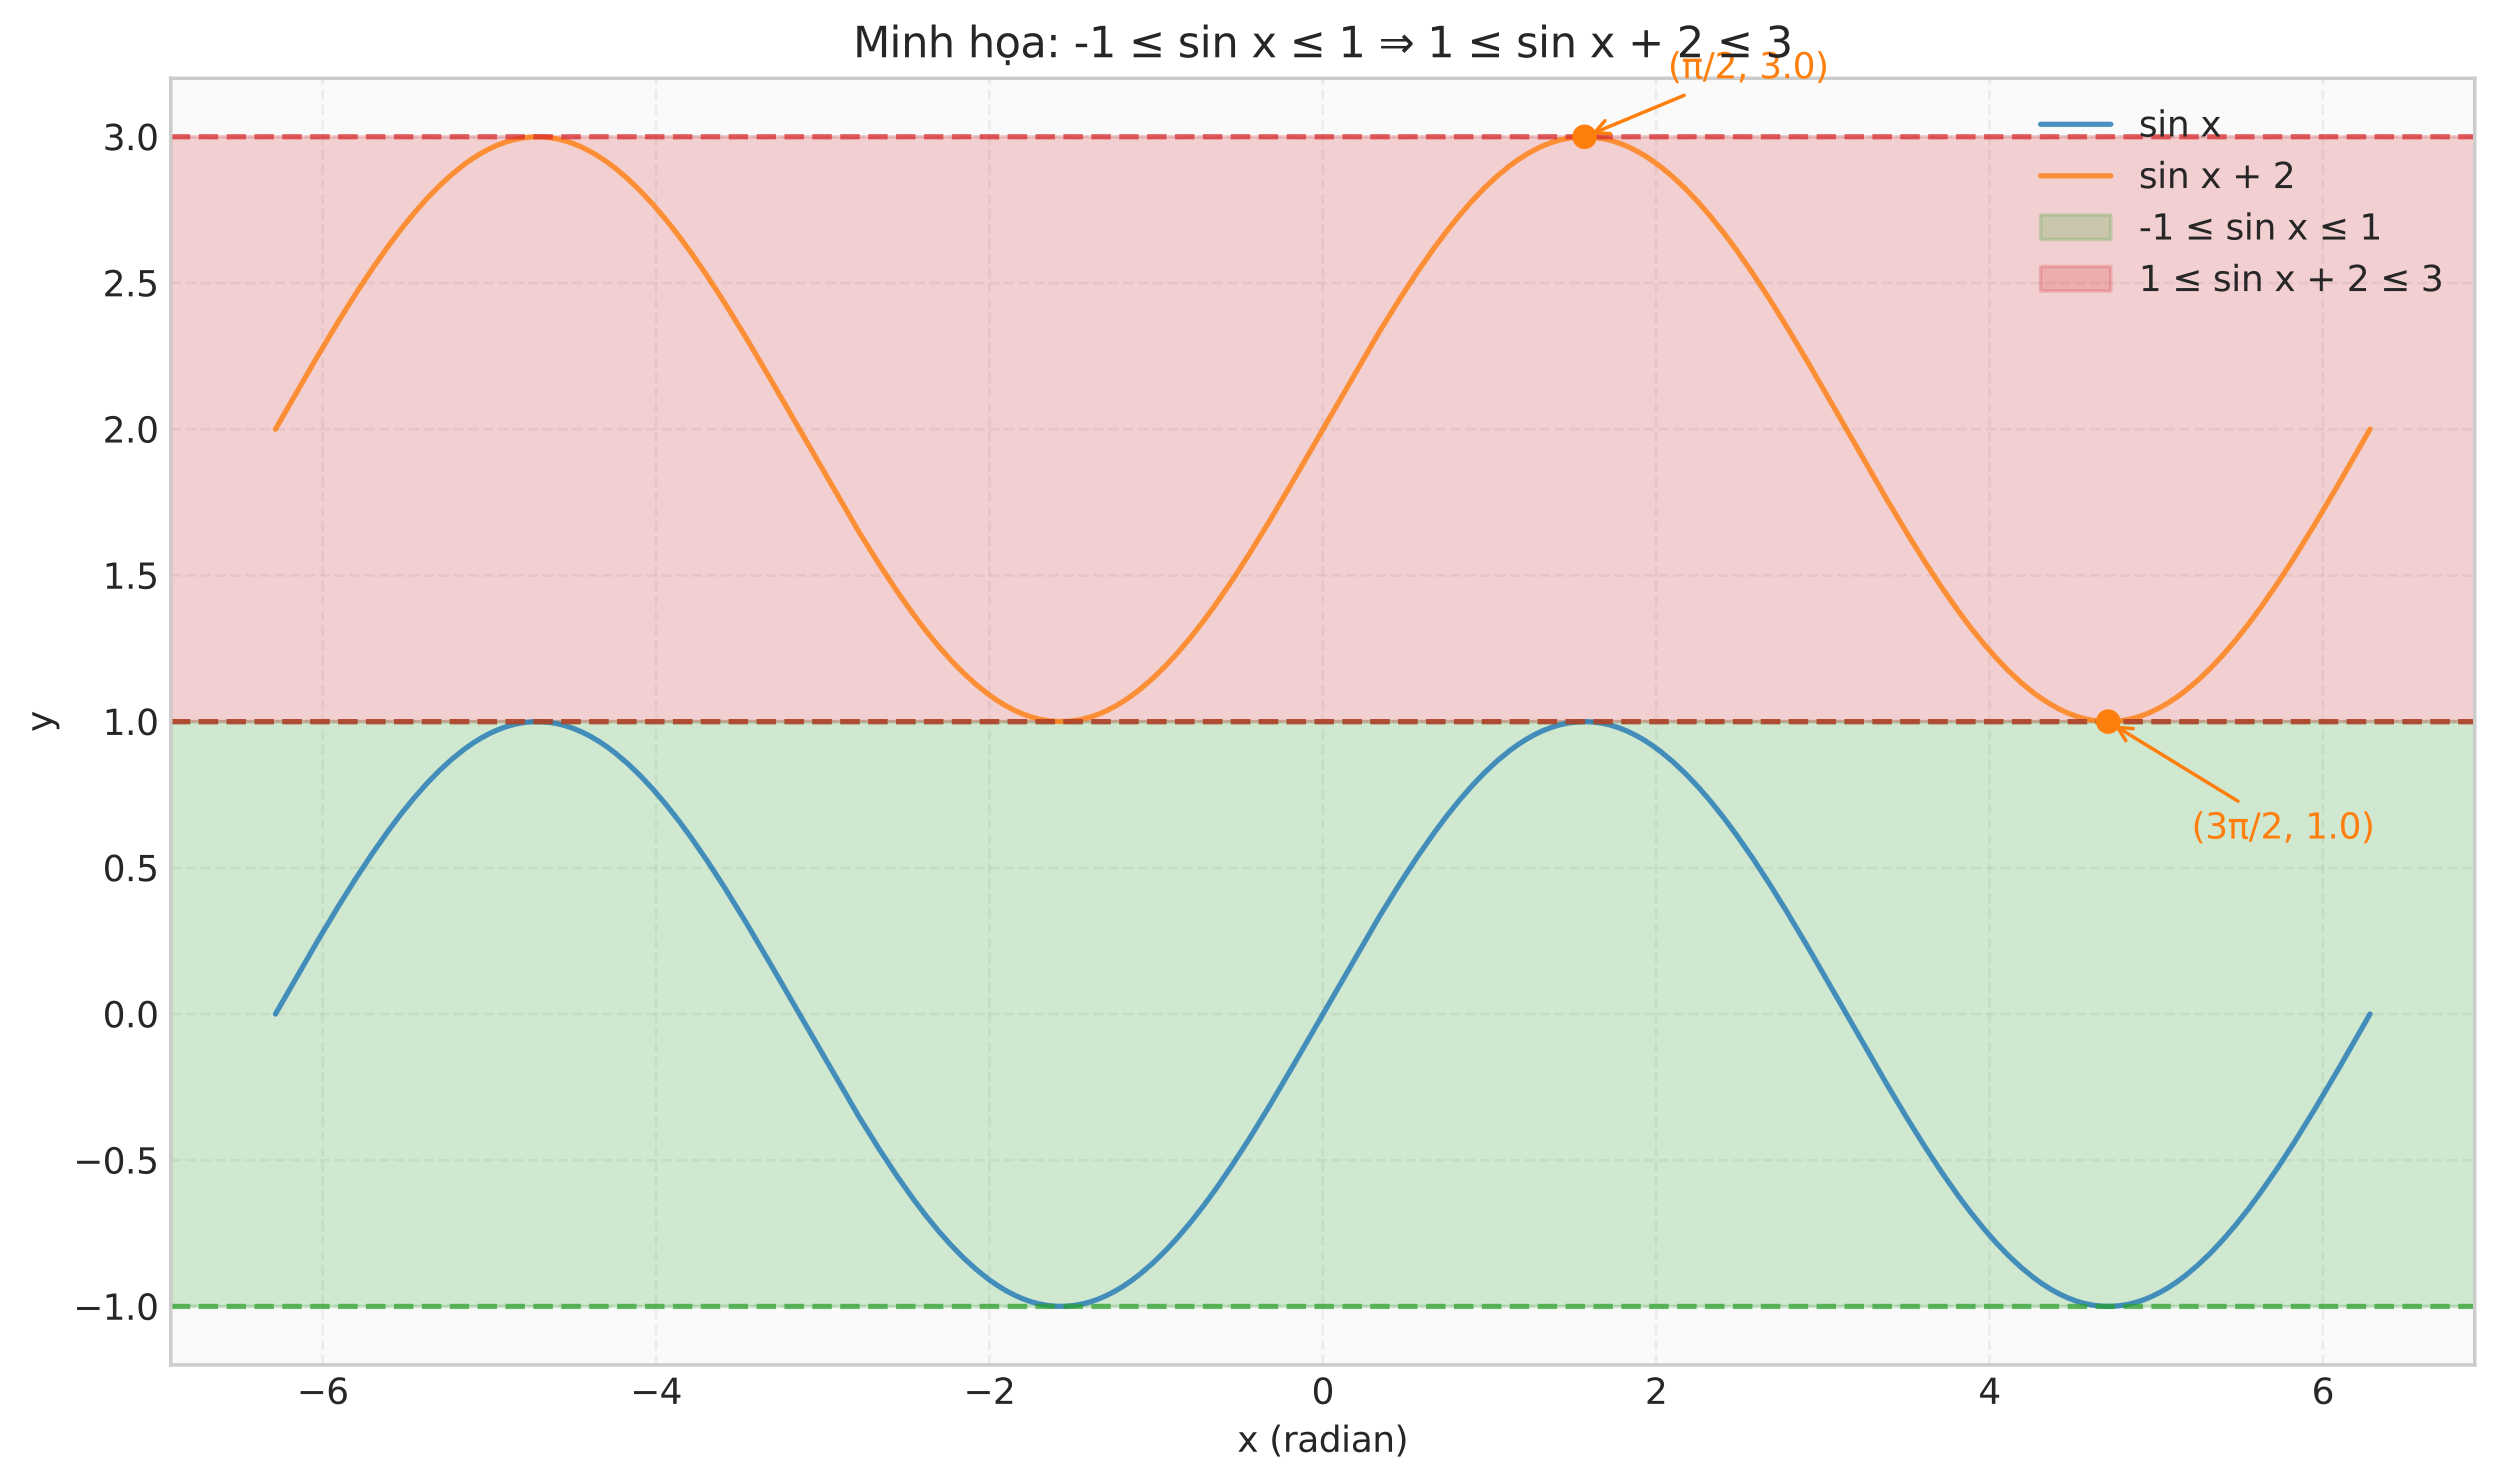 <?xml version="1.0" encoding="utf-8" standalone="no"?>
<!DOCTYPE svg PUBLIC "-//W3C//DTD SVG 1.1//EN"
  "http://www.w3.org/Graphics/SVG/1.1/DTD/svg11.dtd">
<svg xmlns:xlink="http://www.w3.org/1999/xlink" width="712.471pt" height="423.034pt" viewBox="0 0 712.471 423.034" xmlns="http://www.w3.org/2000/svg" version="1.1">
 <defs>
  <style type="text/css">*{stroke-linejoin: round; stroke-linecap: butt}</style>
 </defs>
 <g id="figure_1">
  <g id="patch_1">
   <path d="M -0 423.034 
L 712.471 423.034 
L 712.471 0 
L -0 0 
z
" style="fill: #ffffff"/>
  </g>
  <g id="axes_1">
   <g id="patch_2">
    <path d="M 48.661 388.978 
L 705.271 388.978 
L 705.271 22.318 
L 48.661 22.318 
z
" style="fill: #fafafa"/>
   </g>
   <g id="matplotlib.axis_1">
    <g id="xtick_1">
     <g id="line2d_1">
      <path d="M 91.959 388.978 
L 91.959 22.318 
" clip-path="url(#p49db0183b6)" style="fill: none; stroke-dasharray: 2.96,1.28; stroke-dashoffset: 0; stroke: #cccccc; stroke-opacity: 0.3; stroke-width: 0.8"/>
     </g>
     <g id="line2d_2"/>
     <g id="text_1">
      <!-- −6 -->
      <g style="fill: #262626" transform="translate(84.587 400.077) scale(0.1 -0.1)">
       <defs>
        <path id="DejaVuSans-2212" d="M 678 2272 
L 4684 2272 
L 4684 1741 
L 678 1741 
L 678 2272 
z
" transform="scale(0.016)"/>
        <path id="DejaVuSans-36" d="M 2113 2584 
Q 1688 2584 1439 2293 
Q 1191 2003 1191 1497 
Q 1191 994 1439 701 
Q 1688 409 2113 409 
Q 2538 409 2786 701 
Q 3034 994 3034 1497 
Q 3034 2003 2786 2293 
Q 2538 2584 2113 2584 
z
M 3366 4563 
L 3366 3988 
Q 3128 4100 2886 4159 
Q 2644 4219 2406 4219 
Q 1781 4219 1451 3797 
Q 1122 3375 1075 2522 
Q 1259 2794 1537 2939 
Q 1816 3084 2150 3084 
Q 2853 3084 3261 2657 
Q 3669 2231 3669 1497 
Q 3669 778 3244 343 
Q 2819 -91 2113 -91 
Q 1303 -91 875 529 
Q 447 1150 447 2328 
Q 447 3434 972 4092 
Q 1497 4750 2381 4750 
Q 2619 4750 2861 4703 
Q 3103 4656 3366 4563 
z
" transform="scale(0.016)"/>
       </defs>
       <use xlink:href="#DejaVuSans-2212"/>
       <use xlink:href="#DejaVuSans-36" transform="translate(83.789 0)"/>
      </g>
     </g>
    </g>
    <g id="xtick_2">
     <g id="line2d_3">
      <path d="M 186.961 388.978 
L 186.961 22.318 
" clip-path="url(#p49db0183b6)" style="fill: none; stroke-dasharray: 2.96,1.28; stroke-dashoffset: 0; stroke: #cccccc; stroke-opacity: 0.3; stroke-width: 0.8"/>
     </g>
     <g id="line2d_4"/>
     <g id="text_2">
      <!-- −4 -->
      <g style="fill: #262626" transform="translate(179.59 400.077) scale(0.1 -0.1)">
       <defs>
        <path id="DejaVuSans-34" d="M 2419 4116 
L 825 1625 
L 2419 1625 
L 2419 4116 
z
M 2253 4666 
L 3047 4666 
L 3047 1625 
L 3713 1625 
L 3713 1100 
L 3047 1100 
L 3047 0 
L 2419 0 
L 2419 1100 
L 313 1100 
L 313 1709 
L 2253 4666 
z
" transform="scale(0.016)"/>
       </defs>
       <use xlink:href="#DejaVuSans-2212"/>
       <use xlink:href="#DejaVuSans-34" transform="translate(83.789 0)"/>
      </g>
     </g>
    </g>
    <g id="xtick_3">
     <g id="line2d_5">
      <path d="M 281.963 388.978 
L 281.963 22.318 
" clip-path="url(#p49db0183b6)" style="fill: none; stroke-dasharray: 2.96,1.28; stroke-dashoffset: 0; stroke: #cccccc; stroke-opacity: 0.3; stroke-width: 0.8"/>
     </g>
     <g id="line2d_6"/>
     <g id="text_3">
      <!-- −2 -->
      <g style="fill: #262626" transform="translate(274.592 400.077) scale(0.1 -0.1)">
       <defs>
        <path id="DejaVuSans-32" d="M 1228 531 
L 3431 531 
L 3431 0 
L 469 0 
L 469 531 
Q 828 903 1448 1529 
Q 2069 2156 2228 2338 
Q 2531 2678 2651 2914 
Q 2772 3150 2772 3378 
Q 2772 3750 2511 3984 
Q 2250 4219 1831 4219 
Q 1534 4219 1204 4116 
Q 875 4013 500 3803 
L 500 4441 
Q 881 4594 1212 4672 
Q 1544 4750 1819 4750 
Q 2544 4750 2975 4387 
Q 3406 4025 3406 3419 
Q 3406 3131 3298 2873 
Q 3191 2616 2906 2266 
Q 2828 2175 2409 1742 
Q 1991 1309 1228 531 
z
" transform="scale(0.016)"/>
       </defs>
       <use xlink:href="#DejaVuSans-2212"/>
       <use xlink:href="#DejaVuSans-32" transform="translate(83.789 0)"/>
      </g>
     </g>
    </g>
    <g id="xtick_4">
     <g id="line2d_7">
      <path d="M 376.966 388.978 
L 376.966 22.318 
" clip-path="url(#p49db0183b6)" style="fill: none; stroke-dasharray: 2.96,1.28; stroke-dashoffset: 0; stroke: #cccccc; stroke-opacity: 0.3; stroke-width: 0.8"/>
     </g>
     <g id="line2d_8"/>
     <g id="text_4">
      <!-- 0 -->
      <g style="fill: #262626" transform="translate(373.785 400.077) scale(0.1 -0.1)">
       <defs>
        <path id="DejaVuSans-30" d="M 2034 4250 
Q 1547 4250 1301 3770 
Q 1056 3291 1056 2328 
Q 1056 1369 1301 889 
Q 1547 409 2034 409 
Q 2525 409 2770 889 
Q 3016 1369 3016 2328 
Q 3016 3291 2770 3770 
Q 2525 4250 2034 4250 
z
M 2034 4750 
Q 2819 4750 3233 4129 
Q 3647 3509 3647 2328 
Q 3647 1150 3233 529 
Q 2819 -91 2034 -91 
Q 1250 -91 836 529 
Q 422 1150 422 2328 
Q 422 3509 836 4129 
Q 1250 4750 2034 4750 
z
" transform="scale(0.016)"/>
       </defs>
       <use xlink:href="#DejaVuSans-30"/>
      </g>
     </g>
    </g>
    <g id="xtick_5">
     <g id="line2d_9">
      <path d="M 471.968 388.978 
L 471.968 22.318 
" clip-path="url(#p49db0183b6)" style="fill: none; stroke-dasharray: 2.96,1.28; stroke-dashoffset: 0; stroke: #cccccc; stroke-opacity: 0.3; stroke-width: 0.8"/>
     </g>
     <g id="line2d_10"/>
     <g id="text_5">
      <!-- 2 -->
      <g style="fill: #262626" transform="translate(468.787 400.077) scale(0.1 -0.1)">
       <use xlink:href="#DejaVuSans-32"/>
      </g>
     </g>
    </g>
    <g id="xtick_6">
     <g id="line2d_11">
      <path d="M 566.971 388.978 
L 566.971 22.318 
" clip-path="url(#p49db0183b6)" style="fill: none; stroke-dasharray: 2.96,1.28; stroke-dashoffset: 0; stroke: #cccccc; stroke-opacity: 0.3; stroke-width: 0.8"/>
     </g>
     <g id="line2d_12"/>
     <g id="text_6">
      <!-- 4 -->
      <g style="fill: #262626" transform="translate(563.79 400.077) scale(0.1 -0.1)">
       <use xlink:href="#DejaVuSans-34"/>
      </g>
     </g>
    </g>
    <g id="xtick_7">
     <g id="line2d_13">
      <path d="M 661.973 388.978 
L 661.973 22.318 
" clip-path="url(#p49db0183b6)" style="fill: none; stroke-dasharray: 2.96,1.28; stroke-dashoffset: 0; stroke: #cccccc; stroke-opacity: 0.3; stroke-width: 0.8"/>
     </g>
     <g id="line2d_14"/>
     <g id="text_7">
      <!-- 6 -->
      <g style="fill: #262626" transform="translate(658.792 400.077) scale(0.1 -0.1)">
       <use xlink:href="#DejaVuSans-36"/>
      </g>
     </g>
    </g>
    <g id="text_8">
     <!-- x (radian) -->
     <g style="fill: #262626" transform="translate(352.6 413.755) scale(0.1 -0.1)">
      <defs>
       <path id="DejaVuSans-78" d="M 3513 3500 
L 2247 1797 
L 3578 0 
L 2900 0 
L 1881 1375 
L 863 0 
L 184 0 
L 1544 1831 
L 300 3500 
L 978 3500 
L 1906 2253 
L 2834 3500 
L 3513 3500 
z
" transform="scale(0.016)"/>
       <path id="DejaVuSans-20" transform="scale(0.016)"/>
       <path id="DejaVuSans-28" d="M 1984 4856 
Q 1566 4138 1362 3434 
Q 1159 2731 1159 2009 
Q 1159 1288 1364 580 
Q 1569 -128 1984 -844 
L 1484 -844 
Q 1016 -109 783 600 
Q 550 1309 550 2009 
Q 550 2706 781 3412 
Q 1013 4119 1484 4856 
L 1984 4856 
z
" transform="scale(0.016)"/>
       <path id="DejaVuSans-72" d="M 2631 2963 
Q 2534 3019 2420 3045 
Q 2306 3072 2169 3072 
Q 1681 3072 1420 2755 
Q 1159 2438 1159 1844 
L 1159 0 
L 581 0 
L 581 3500 
L 1159 3500 
L 1159 2956 
Q 1341 3275 1631 3429 
Q 1922 3584 2338 3584 
Q 2397 3584 2469 3576 
Q 2541 3569 2628 3553 
L 2631 2963 
z
" transform="scale(0.016)"/>
       <path id="DejaVuSans-61" d="M 2194 1759 
Q 1497 1759 1228 1600 
Q 959 1441 959 1056 
Q 959 750 1161 570 
Q 1363 391 1709 391 
Q 2188 391 2477 730 
Q 2766 1069 2766 1631 
L 2766 1759 
L 2194 1759 
z
M 3341 1997 
L 3341 0 
L 2766 0 
L 2766 531 
Q 2569 213 2275 61 
Q 1981 -91 1556 -91 
Q 1019 -91 701 211 
Q 384 513 384 1019 
Q 384 1609 779 1909 
Q 1175 2209 1959 2209 
L 2766 2209 
L 2766 2266 
Q 2766 2663 2505 2880 
Q 2244 3097 1772 3097 
Q 1472 3097 1187 3025 
Q 903 2953 641 2809 
L 641 3341 
Q 956 3463 1253 3523 
Q 1550 3584 1831 3584 
Q 2591 3584 2966 3190 
Q 3341 2797 3341 1997 
z
" transform="scale(0.016)"/>
       <path id="DejaVuSans-64" d="M 2906 2969 
L 2906 4863 
L 3481 4863 
L 3481 0 
L 2906 0 
L 2906 525 
Q 2725 213 2448 61 
Q 2172 -91 1784 -91 
Q 1150 -91 751 415 
Q 353 922 353 1747 
Q 353 2572 751 3078 
Q 1150 3584 1784 3584 
Q 2172 3584 2448 3432 
Q 2725 3281 2906 2969 
z
M 947 1747 
Q 947 1113 1208 752 
Q 1469 391 1925 391 
Q 2381 391 2643 752 
Q 2906 1113 2906 1747 
Q 2906 2381 2643 2742 
Q 2381 3103 1925 3103 
Q 1469 3103 1208 2742 
Q 947 2381 947 1747 
z
" transform="scale(0.016)"/>
       <path id="DejaVuSans-69" d="M 603 3500 
L 1178 3500 
L 1178 0 
L 603 0 
L 603 3500 
z
M 603 4863 
L 1178 4863 
L 1178 4134 
L 603 4134 
L 603 4863 
z
" transform="scale(0.016)"/>
       <path id="DejaVuSans-6e" d="M 3513 2113 
L 3513 0 
L 2938 0 
L 2938 2094 
Q 2938 2591 2744 2837 
Q 2550 3084 2163 3084 
Q 1697 3084 1428 2787 
Q 1159 2491 1159 1978 
L 1159 0 
L 581 0 
L 581 3500 
L 1159 3500 
L 1159 2956 
Q 1366 3272 1645 3428 
Q 1925 3584 2291 3584 
Q 2894 3584 3203 3211 
Q 3513 2838 3513 2113 
z
" transform="scale(0.016)"/>
       <path id="DejaVuSans-29" d="M 513 4856 
L 1013 4856 
Q 1481 4119 1714 3412 
Q 1947 2706 1947 2009 
Q 1947 1309 1714 600 
Q 1481 -109 1013 -844 
L 513 -844 
Q 928 -128 1133 580 
Q 1338 1288 1338 2009 
Q 1338 2731 1133 3434 
Q 928 4138 513 4856 
z
" transform="scale(0.016)"/>
      </defs>
      <use xlink:href="#DejaVuSans-78"/>
      <use xlink:href="#DejaVuSans-20" transform="translate(59.18 0)"/>
      <use xlink:href="#DejaVuSans-28" transform="translate(90.967 0)"/>
      <use xlink:href="#DejaVuSans-72" transform="translate(129.98 0)"/>
      <use xlink:href="#DejaVuSans-61" transform="translate(171.094 0)"/>
      <use xlink:href="#DejaVuSans-64" transform="translate(232.373 0)"/>
      <use xlink:href="#DejaVuSans-69" transform="translate(295.85 0)"/>
      <use xlink:href="#DejaVuSans-61" transform="translate(323.633 0)"/>
      <use xlink:href="#DejaVuSans-6e" transform="translate(384.912 0)"/>
      <use xlink:href="#DejaVuSans-29" transform="translate(448.291 0)"/>
     </g>
    </g>
   </g>
   <g id="matplotlib.axis_2">
    <g id="ytick_1">
     <g id="line2d_15">
      <path d="M 48.661 372.312 
L 705.271 372.312 
" clip-path="url(#p49db0183b6)" style="fill: none; stroke-dasharray: 2.96,1.28; stroke-dashoffset: 0; stroke: #cccccc; stroke-opacity: 0.3; stroke-width: 0.8"/>
     </g>
     <g id="line2d_16"/>
     <g id="text_9">
      <!-- −1.0 -->
      <g style="fill: #262626" transform="translate(20.878 376.111) scale(0.1 -0.1)">
       <defs>
        <path id="DejaVuSans-31" d="M 794 531 
L 1825 531 
L 1825 4091 
L 703 3866 
L 703 4441 
L 1819 4666 
L 2450 4666 
L 2450 531 
L 3481 531 
L 3481 0 
L 794 0 
L 794 531 
z
" transform="scale(0.016)"/>
        <path id="DejaVuSans-2e" d="M 684 794 
L 1344 794 
L 1344 0 
L 684 0 
L 684 794 
z
" transform="scale(0.016)"/>
       </defs>
       <use xlink:href="#DejaVuSans-2212"/>
       <use xlink:href="#DejaVuSans-31" transform="translate(83.789 0)"/>
       <use xlink:href="#DejaVuSans-2e" transform="translate(147.412 0)"/>
       <use xlink:href="#DejaVuSans-30" transform="translate(179.199 0)"/>
      </g>
     </g>
    </g>
    <g id="ytick_2">
     <g id="line2d_17">
      <path d="M 48.661 330.646 
L 705.271 330.646 
" clip-path="url(#p49db0183b6)" style="fill: none; stroke-dasharray: 2.96,1.28; stroke-dashoffset: 0; stroke: #cccccc; stroke-opacity: 0.3; stroke-width: 0.8"/>
     </g>
     <g id="line2d_18"/>
     <g id="text_10">
      <!-- −0.5 -->
      <g style="fill: #262626" transform="translate(20.878 334.445) scale(0.1 -0.1)">
       <defs>
        <path id="DejaVuSans-35" d="M 691 4666 
L 3169 4666 
L 3169 4134 
L 1269 4134 
L 1269 2991 
Q 1406 3038 1543 3061 
Q 1681 3084 1819 3084 
Q 2600 3084 3056 2656 
Q 3513 2228 3513 1497 
Q 3513 744 3044 326 
Q 2575 -91 1722 -91 
Q 1428 -91 1123 -41 
Q 819 9 494 109 
L 494 744 
Q 775 591 1075 516 
Q 1375 441 1709 441 
Q 2250 441 2565 725 
Q 2881 1009 2881 1497 
Q 2881 1984 2565 2268 
Q 2250 2553 1709 2553 
Q 1456 2553 1204 2497 
Q 953 2441 691 2322 
L 691 4666 
z
" transform="scale(0.016)"/>
       </defs>
       <use xlink:href="#DejaVuSans-2212"/>
       <use xlink:href="#DejaVuSans-30" transform="translate(83.789 0)"/>
       <use xlink:href="#DejaVuSans-2e" transform="translate(147.412 0)"/>
       <use xlink:href="#DejaVuSans-35" transform="translate(179.199 0)"/>
      </g>
     </g>
    </g>
    <g id="ytick_3">
     <g id="line2d_19">
      <path d="M 48.661 288.98 
L 705.271 288.98 
" clip-path="url(#p49db0183b6)" style="fill: none; stroke-dasharray: 2.96,1.28; stroke-dashoffset: 0; stroke: #cccccc; stroke-opacity: 0.3; stroke-width: 0.8"/>
     </g>
     <g id="line2d_20"/>
     <g id="text_11">
      <!-- 0.0 -->
      <g style="fill: #262626" transform="translate(29.258 292.779) scale(0.1 -0.1)">
       <use xlink:href="#DejaVuSans-30"/>
       <use xlink:href="#DejaVuSans-2e" transform="translate(63.623 0)"/>
       <use xlink:href="#DejaVuSans-30" transform="translate(95.41 0)"/>
      </g>
     </g>
    </g>
    <g id="ytick_4">
     <g id="line2d_21">
      <path d="M 48.661 247.314 
L 705.271 247.314 
" clip-path="url(#p49db0183b6)" style="fill: none; stroke-dasharray: 2.96,1.28; stroke-dashoffset: 0; stroke: #cccccc; stroke-opacity: 0.3; stroke-width: 0.8"/>
     </g>
     <g id="line2d_22"/>
     <g id="text_12">
      <!-- 0.5 -->
      <g style="fill: #262626" transform="translate(29.258 251.113) scale(0.1 -0.1)">
       <use xlink:href="#DejaVuSans-30"/>
       <use xlink:href="#DejaVuSans-2e" transform="translate(63.623 0)"/>
       <use xlink:href="#DejaVuSans-35" transform="translate(95.41 0)"/>
      </g>
     </g>
    </g>
    <g id="ytick_5">
     <g id="line2d_23">
      <path d="M 48.661 205.648 
L 705.271 205.648 
" clip-path="url(#p49db0183b6)" style="fill: none; stroke-dasharray: 2.96,1.28; stroke-dashoffset: 0; stroke: #cccccc; stroke-opacity: 0.3; stroke-width: 0.8"/>
     </g>
     <g id="line2d_24"/>
     <g id="text_13">
      <!-- 1.0 -->
      <g style="fill: #262626" transform="translate(29.258 209.447) scale(0.1 -0.1)">
       <use xlink:href="#DejaVuSans-31"/>
       <use xlink:href="#DejaVuSans-2e" transform="translate(63.623 0)"/>
       <use xlink:href="#DejaVuSans-30" transform="translate(95.41 0)"/>
      </g>
     </g>
    </g>
    <g id="ytick_6">
     <g id="line2d_25">
      <path d="M 48.661 163.982 
L 705.271 163.982 
" clip-path="url(#p49db0183b6)" style="fill: none; stroke-dasharray: 2.96,1.28; stroke-dashoffset: 0; stroke: #cccccc; stroke-opacity: 0.3; stroke-width: 0.8"/>
     </g>
     <g id="line2d_26"/>
     <g id="text_14">
      <!-- 1.5 -->
      <g style="fill: #262626" transform="translate(29.258 167.781) scale(0.1 -0.1)">
       <use xlink:href="#DejaVuSans-31"/>
       <use xlink:href="#DejaVuSans-2e" transform="translate(63.623 0)"/>
       <use xlink:href="#DejaVuSans-35" transform="translate(95.41 0)"/>
      </g>
     </g>
    </g>
    <g id="ytick_7">
     <g id="line2d_27">
      <path d="M 48.661 122.316 
L 705.271 122.316 
" clip-path="url(#p49db0183b6)" style="fill: none; stroke-dasharray: 2.96,1.28; stroke-dashoffset: 0; stroke: #cccccc; stroke-opacity: 0.3; stroke-width: 0.8"/>
     </g>
     <g id="line2d_28"/>
     <g id="text_15">
      <!-- 2.0 -->
      <g style="fill: #262626" transform="translate(29.258 126.116) scale(0.1 -0.1)">
       <use xlink:href="#DejaVuSans-32"/>
       <use xlink:href="#DejaVuSans-2e" transform="translate(63.623 0)"/>
       <use xlink:href="#DejaVuSans-30" transform="translate(95.41 0)"/>
      </g>
     </g>
    </g>
    <g id="ytick_8">
     <g id="line2d_29">
      <path d="M 48.661 80.65 
L 705.271 80.65 
" clip-path="url(#p49db0183b6)" style="fill: none; stroke-dasharray: 2.96,1.28; stroke-dashoffset: 0; stroke: #cccccc; stroke-opacity: 0.3; stroke-width: 0.8"/>
     </g>
     <g id="line2d_30"/>
     <g id="text_16">
      <!-- 2.5 -->
      <g style="fill: #262626" transform="translate(29.258 84.45) scale(0.1 -0.1)">
       <use xlink:href="#DejaVuSans-32"/>
       <use xlink:href="#DejaVuSans-2e" transform="translate(63.623 0)"/>
       <use xlink:href="#DejaVuSans-35" transform="translate(95.41 0)"/>
      </g>
     </g>
    </g>
    <g id="ytick_9">
     <g id="line2d_31">
      <path d="M 48.661 38.984 
L 705.271 38.984 
" clip-path="url(#p49db0183b6)" style="fill: none; stroke-dasharray: 2.96,1.28; stroke-dashoffset: 0; stroke: #cccccc; stroke-opacity: 0.3; stroke-width: 0.8"/>
     </g>
     <g id="line2d_32"/>
     <g id="text_17">
      <!-- 3.0 -->
      <g style="fill: #262626" transform="translate(29.258 42.784) scale(0.1 -0.1)">
       <defs>
        <path id="DejaVuSans-33" d="M 2597 2516 
Q 3050 2419 3304 2112 
Q 3559 1806 3559 1356 
Q 3559 666 3084 287 
Q 2609 -91 1734 -91 
Q 1441 -91 1130 -33 
Q 819 25 488 141 
L 488 750 
Q 750 597 1062 519 
Q 1375 441 1716 441 
Q 2309 441 2620 675 
Q 2931 909 2931 1356 
Q 2931 1769 2642 2001 
Q 2353 2234 1838 2234 
L 1294 2234 
L 1294 2753 
L 1863 2753 
Q 2328 2753 2575 2939 
Q 2822 3125 2822 3475 
Q 2822 3834 2567 4026 
Q 2313 4219 1838 4219 
Q 1578 4219 1281 4162 
Q 984 4106 628 3988 
L 628 4550 
Q 988 4650 1302 4700 
Q 1616 4750 1894 4750 
Q 2613 4750 3031 4423 
Q 3450 4097 3450 3541 
Q 3450 3153 3228 2886 
Q 3006 2619 2597 2516 
z
" transform="scale(0.016)"/>
       </defs>
       <use xlink:href="#DejaVuSans-33"/>
       <use xlink:href="#DejaVuSans-2e" transform="translate(63.623 0)"/>
       <use xlink:href="#DejaVuSans-30" transform="translate(95.41 0)"/>
      </g>
     </g>
    </g>
    <g id="text_18">
     <!-- y -->
     <g style="fill: #262626" transform="translate(14.798 208.607) rotate(-90) scale(0.1 -0.1)">
      <defs>
       <path id="DejaVuSans-79" d="M 2059 -325 
Q 1816 -950 1584 -1140 
Q 1353 -1331 966 -1331 
L 506 -1331 
L 506 -850 
L 844 -850 
Q 1081 -850 1212 -737 
Q 1344 -625 1503 -206 
L 1606 56 
L 191 3500 
L 800 3500 
L 1894 763 
L 2988 3500 
L 3597 3500 
L 2059 -325 
z
" transform="scale(0.016)"/>
      </defs>
      <use xlink:href="#DejaVuSans-79"/>
     </g>
    </g>
   </g>
   <g id="patch_3">
    <path d="M 48.661 372.312 
L 705.271 372.312 
L 705.271 205.648 
L 48.661 205.648 
z
" clip-path="url(#p49db0183b6)" style="fill: #2ca02c; opacity: 0.2; stroke: #2ca02c; stroke-linejoin: miter"/>
   </g>
   <g id="patch_4">
    <path d="M 48.661 205.648 
L 705.271 205.648 
L 705.271 38.984 
L 48.661 38.984 
z
" clip-path="url(#p49db0183b6)" style="fill: #d62728; opacity: 0.2; stroke: #d62728; stroke-linejoin: miter"/>
   </g>
   <g id="line2d_33">
    <path d="M 78.507 288.98 
L 90.469 268.216 
L 96.45 258.245 
L 101.235 250.612 
L 106.02 243.367 
L 110.805 236.585 
L 114.394 231.844 
L 117.982 227.428 
L 121.571 223.364 
L 125.16 219.674 
L 128.748 216.379 
L 132.337 213.499 
L 134.73 211.817 
L 137.122 210.331 
L 139.515 209.044 
L 141.907 207.96 
L 144.299 207.081 
L 146.692 206.41 
L 149.084 205.949 
L 151.477 205.698 
L 153.869 205.658 
L 156.262 205.83 
L 158.654 206.213 
L 161.047 206.805 
L 163.439 207.606 
L 165.832 208.613 
L 168.224 209.825 
L 170.616 211.236 
L 173.009 212.845 
L 175.401 214.648 
L 178.99 217.703 
L 182.579 221.164 
L 186.167 225.013 
L 189.756 229.227 
L 193.345 233.781 
L 196.934 238.651 
L 201.718 245.585 
L 206.503 252.959 
L 212.484 262.681 
L 219.662 274.883 
L 244.783 318.247 
L 250.764 327.813 
L 255.549 335.031 
L 260.334 341.782 
L 263.922 346.497 
L 267.511 350.884 
L 271.1 354.918 
L 274.688 358.576 
L 278.277 361.837 
L 281.866 364.682 
L 284.258 366.34 
L 286.651 367.801 
L 289.043 369.063 
L 291.436 370.121 
L 293.828 370.974 
L 296.22 371.619 
L 298.613 372.054 
L 301.005 372.278 
L 303.398 372.292 
L 305.79 372.093 
L 308.183 371.685 
L 310.575 371.066 
L 312.968 370.239 
L 315.36 369.206 
L 317.753 367.97 
L 320.145 366.533 
L 322.538 364.9 
L 324.93 363.074 
L 328.519 359.984 
L 332.107 356.489 
L 335.696 352.609 
L 339.285 348.366 
L 342.873 343.785 
L 346.462 338.89 
L 351.247 331.926 
L 356.032 324.527 
L 362.013 314.781 
L 369.19 302.56 
L 393.115 261.192 
L 399.096 251.546 
L 403.881 244.249 
L 408.666 237.405 
L 412.255 232.612 
L 415.843 228.14 
L 419.432 224.016 
L 423.021 220.262 
L 426.609 216.9 
L 430.198 213.949 
L 432.591 212.219 
L 434.983 210.684 
L 437.375 209.347 
L 439.768 208.212 
L 442.16 207.281 
L 444.553 206.559 
L 446.945 206.045 
L 449.338 205.741 
L 451.73 205.649 
L 454.123 205.767 
L 456.515 206.097 
L 458.908 206.637 
L 461.3 207.386 
L 463.693 208.342 
L 466.085 209.503 
L 468.477 210.865 
L 470.87 212.425 
L 473.262 214.179 
L 476.851 217.165 
L 480.44 220.56 
L 484.028 224.346 
L 487.617 228.5 
L 491.206 232.999 
L 494.794 237.818 
L 499.579 244.692 
L 504.364 252.015 
L 509.149 259.713 
L 515.13 269.743 
L 523.504 284.261 
L 537.859 309.236 
L 543.84 319.227 
L 548.625 326.882 
L 553.41 334.153 
L 558.195 340.966 
L 561.783 345.733 
L 565.372 350.177 
L 568.961 354.271 
L 572.549 357.993 
L 576.138 361.322 
L 579.727 364.237 
L 582.119 365.943 
L 584.512 367.454 
L 586.904 368.766 
L 589.297 369.876 
L 591.689 370.78 
L 594.081 371.477 
L 596.474 371.965 
L 598.866 372.242 
L 601.259 372.308 
L 603.651 372.163 
L 606.044 371.807 
L 608.436 371.24 
L 610.829 370.465 
L 613.221 369.484 
L 615.614 368.298 
L 618.006 366.911 
L 620.399 365.326 
L 622.791 363.548 
L 626.38 360.528 
L 629.968 357.099 
L 633.557 353.282 
L 637.146 349.098 
L 640.734 344.571 
L 644.323 339.726 
L 649.108 332.822 
L 653.893 325.474 
L 659.874 315.776 
L 667.051 303.594 
L 675.425 288.98 
L 675.425 288.98 
" clip-path="url(#p49db0183b6)" style="fill: none; stroke: #1f77b4; stroke-opacity: 0.8; stroke-width: 1.5; stroke-linecap: round"/>
   </g>
   <g id="line2d_34">
    <path d="M 78.507 122.316 
L 90.469 101.552 
L 96.45 91.581 
L 101.235 83.948 
L 106.02 76.703 
L 110.805 69.921 
L 114.394 65.18 
L 117.982 60.765 
L 121.571 56.7 
L 125.16 53.01 
L 128.748 49.716 
L 132.337 46.835 
L 134.73 45.153 
L 137.122 43.667 
L 139.515 42.38 
L 141.907 41.296 
L 144.299 40.418 
L 146.692 39.747 
L 149.084 39.285 
L 151.477 39.034 
L 153.869 38.995 
L 156.262 39.167 
L 158.654 39.549 
L 161.047 40.142 
L 163.439 40.942 
L 165.832 41.95 
L 168.224 43.161 
L 170.616 44.573 
L 173.009 46.182 
L 175.401 47.984 
L 178.99 51.039 
L 182.579 54.501 
L 186.167 58.349 
L 189.756 62.563 
L 193.345 67.118 
L 196.934 71.987 
L 201.718 78.921 
L 206.503 86.295 
L 212.484 96.017 
L 219.662 108.219 
L 244.783 151.583 
L 250.764 161.15 
L 255.549 168.367 
L 260.334 175.118 
L 263.922 179.833 
L 267.511 184.221 
L 271.1 188.255 
L 274.688 191.912 
L 278.277 195.173 
L 281.866 198.018 
L 284.258 199.676 
L 286.651 201.137 
L 289.043 202.399 
L 291.436 203.458 
L 293.828 204.31 
L 296.22 204.955 
L 298.613 205.39 
L 301.005 205.615 
L 303.398 205.628 
L 305.79 205.43 
L 308.183 205.021 
L 310.575 204.402 
L 312.968 203.575 
L 315.36 202.543 
L 317.753 201.306 
L 320.145 199.869 
L 322.538 198.236 
L 324.93 196.41 
L 328.519 193.32 
L 332.107 189.826 
L 335.696 185.946 
L 339.285 181.703 
L 342.873 177.121 
L 346.462 172.227 
L 351.247 165.263 
L 356.032 157.864 
L 362.013 148.117 
L 369.19 135.896 
L 393.115 94.528 
L 399.096 84.882 
L 403.881 77.585 
L 408.666 70.742 
L 412.255 65.948 
L 415.843 61.477 
L 419.432 57.352 
L 423.021 53.598 
L 426.609 50.236 
L 430.198 47.286 
L 432.591 45.556 
L 434.983 44.02 
L 437.375 42.683 
L 439.768 41.548 
L 442.16 40.618 
L 444.553 39.895 
L 446.945 39.381 
L 449.338 39.077 
L 451.73 38.985 
L 454.123 39.104 
L 456.515 39.434 
L 458.908 39.974 
L 461.3 40.723 
L 463.693 41.679 
L 466.085 42.839 
L 468.477 44.201 
L 470.87 45.761 
L 473.262 47.516 
L 476.851 50.501 
L 480.44 53.896 
L 484.028 57.682 
L 487.617 61.836 
L 491.206 66.336 
L 494.794 71.155 
L 499.579 78.029 
L 504.364 85.352 
L 509.149 93.05 
L 515.13 103.08 
L 523.504 117.597 
L 537.859 142.572 
L 543.84 152.563 
L 548.625 160.218 
L 553.41 167.489 
L 558.195 174.302 
L 561.783 179.07 
L 565.372 183.513 
L 568.961 187.608 
L 572.549 191.33 
L 576.138 194.658 
L 579.727 197.574 
L 582.119 199.28 
L 584.512 200.791 
L 586.904 202.103 
L 589.297 203.212 
L 591.689 204.117 
L 594.081 204.813 
L 596.474 205.301 
L 598.866 205.578 
L 601.259 205.644 
L 603.651 205.499 
L 606.044 205.143 
L 608.436 204.577 
L 610.829 203.802 
L 613.221 202.82 
L 615.614 201.634 
L 618.006 200.247 
L 620.399 198.663 
L 622.791 196.884 
L 626.38 193.864 
L 629.968 190.435 
L 633.557 186.618 
L 637.146 182.434 
L 640.734 177.907 
L 644.323 173.063 
L 649.108 166.159 
L 653.893 158.81 
L 659.874 149.113 
L 667.051 136.93 
L 675.425 122.316 
L 675.425 122.316 
" clip-path="url(#p49db0183b6)" style="fill: none; stroke: #ff7f0e; stroke-opacity: 0.8; stroke-width: 1.5; stroke-linecap: round"/>
   </g>
   <g id="line2d_35">
    <path d="M 48.661 372.312 
L 705.271 372.312 
" clip-path="url(#p49db0183b6)" style="fill: none; stroke-dasharray: 5.55,2.4; stroke-dashoffset: 0; stroke: #2ca02c; stroke-opacity: 0.7; stroke-width: 1.5"/>
   </g>
   <g id="line2d_36">
    <path d="M 48.661 205.648 
L 705.271 205.648 
" clip-path="url(#p49db0183b6)" style="fill: none; stroke-dasharray: 5.55,2.4; stroke-dashoffset: 0; stroke: #2ca02c; stroke-opacity: 0.7; stroke-width: 1.5"/>
   </g>
   <g id="line2d_37">
    <path d="M 48.661 205.648 
L 705.271 205.648 
" clip-path="url(#p49db0183b6)" style="fill: none; stroke-dasharray: 5.55,2.4; stroke-dashoffset: 0; stroke: #d62728; stroke-opacity: 0.7; stroke-width: 1.5"/>
   </g>
   <g id="line2d_38">
    <path d="M 48.661 38.984 
L 705.271 38.984 
" clip-path="url(#p49db0183b6)" style="fill: none; stroke-dasharray: 5.55,2.4; stroke-dashoffset: 0; stroke: #d62728; stroke-opacity: 0.7; stroke-width: 1.5"/>
   </g>
   <g id="patch_5">
    <path d="M 48.661 388.978 
L 48.661 22.318 
" style="fill: none; stroke: #cccccc; stroke-linejoin: miter; stroke-linecap: square"/>
   </g>
   <g id="patch_6">
    <path d="M 705.271 388.978 
L 705.271 22.318 
" style="fill: none; stroke: #cccccc; stroke-linejoin: miter; stroke-linecap: square"/>
   </g>
   <g id="patch_7">
    <path d="M 48.661 388.978 
L 705.271 388.978 
" style="fill: none; stroke: #cccccc; stroke-linejoin: miter; stroke-linecap: square"/>
   </g>
   <g id="patch_8">
    <path d="M 48.661 22.318 
L 705.271 22.318 
" style="fill: none; stroke: #cccccc; stroke-linejoin: miter; stroke-linecap: square"/>
   </g>
   <g id="patch_9">
    <path d="M 479.961 27.168 
Q 466.694 32.692 454.459 37.786 
" style="fill: none; stroke: #ff7f0e; stroke-linecap: round"/>
    <path d="M 458.921 38.095 
L 454.459 37.786 
L 457.383 34.402 
" style="fill: none; stroke: #ff7f0e; stroke-linecap: round"/>
   </g>
   <g id="text_19">
    <!-- (π/2, 3.0) -->
    <g style="fill: #ff7f0e" transform="translate(475.331 22.318) scale(0.1 -0.1)">
     <defs>
      <path id="DejaVuSans-3c0" d="M 231 3500 
L 3584 3500 
L 3584 2925 
L 3144 2925 
L 3144 775 
Q 3144 550 3220 451 
Q 3297 353 3469 353 
Q 3516 353 3584 361 
Q 3653 369 3675 372 
L 3675 -44 
Q 3566 -84 3450 -103 
Q 3334 -122 3219 -122 
Q 2844 -122 2700 83 
Q 2556 288 2556 838 
L 2556 2925 
L 1266 2925 
L 1266 0 
L 678 0 
L 678 2925 
L 231 2925 
L 231 3500 
z
" transform="scale(0.016)"/>
      <path id="DejaVuSans-2f" d="M 1625 4666 
L 2156 4666 
L 531 -594 
L 0 -594 
L 1625 4666 
z
" transform="scale(0.016)"/>
      <path id="DejaVuSans-2c" d="M 750 794 
L 1409 794 
L 1409 256 
L 897 -744 
L 494 -744 
L 750 256 
L 750 794 
z
" transform="scale(0.016)"/>
     </defs>
     <use xlink:href="#DejaVuSans-28"/>
     <use xlink:href="#DejaVuSans-3c0" transform="translate(39.014 0)"/>
     <use xlink:href="#DejaVuSans-2f" transform="translate(99.219 0)"/>
     <use xlink:href="#DejaVuSans-32" transform="translate(132.91 0)"/>
     <use xlink:href="#DejaVuSans-2c" transform="translate(196.533 0)"/>
     <use xlink:href="#DejaVuSans-20" transform="translate(228.32 0)"/>
     <use xlink:href="#DejaVuSans-33" transform="translate(260.107 0)"/>
     <use xlink:href="#DejaVuSans-2e" transform="translate(323.73 0)"/>
     <use xlink:href="#DejaVuSans-30" transform="translate(355.518 0)"/>
     <use xlink:href="#DejaVuSans-29" transform="translate(419.141 0)"/>
    </g>
   </g>
   <g id="patch_10">
    <path d="M 637.798 228.338 
Q 620.156 217.516 603.468 207.278 
" style="fill: none; stroke: #ff7f0e; stroke-linecap: round"/>
    <path d="M 605.832 211.075 
L 603.468 207.278 
L 607.923 207.665 
" style="fill: none; stroke: #ff7f0e; stroke-linecap: round"/>
   </g>
   <g id="text_20">
    <!-- (3π/2, 1.0) -->
    <g style="fill: #ff7f0e" transform="translate(624.561 238.981) scale(0.1 -0.1)">
     <use xlink:href="#DejaVuSans-28"/>
     <use xlink:href="#DejaVuSans-33" transform="translate(39.014 0)"/>
     <use xlink:href="#DejaVuSans-3c0" transform="translate(102.637 0)"/>
     <use xlink:href="#DejaVuSans-2f" transform="translate(162.842 0)"/>
     <use xlink:href="#DejaVuSans-32" transform="translate(196.533 0)"/>
     <use xlink:href="#DejaVuSans-2c" transform="translate(260.156 0)"/>
     <use xlink:href="#DejaVuSans-20" transform="translate(291.943 0)"/>
     <use xlink:href="#DejaVuSans-31" transform="translate(323.73 0)"/>
     <use xlink:href="#DejaVuSans-2e" transform="translate(387.354 0)"/>
     <use xlink:href="#DejaVuSans-30" transform="translate(419.141 0)"/>
     <use xlink:href="#DejaVuSans-29" transform="translate(482.764 0)"/>
    </g>
   </g>
   <g id="text_21">
    <!-- Minh họa: -1 ≤ sin x ≤ 1 ⇒ 1 ≤ sin x + 2 ≤ 3 -->
    <g style="fill: #262626" transform="translate(243.124 16.318) scale(0.12 -0.12)">
     <defs>
      <path id="DejaVuSans-4d" d="M 628 4666 
L 1569 4666 
L 2759 1491 
L 3956 4666 
L 4897 4666 
L 4897 0 
L 4281 0 
L 4281 4097 
L 3078 897 
L 2444 897 
L 1241 4097 
L 1241 0 
L 628 0 
L 628 4666 
z
" transform="scale(0.016)"/>
      <path id="DejaVuSans-68" d="M 3513 2113 
L 3513 0 
L 2938 0 
L 2938 2094 
Q 2938 2591 2744 2837 
Q 2550 3084 2163 3084 
Q 1697 3084 1428 2787 
Q 1159 2491 1159 1978 
L 1159 0 
L 581 0 
L 581 4863 
L 1159 4863 
L 1159 2956 
Q 1366 3272 1645 3428 
Q 1925 3584 2291 3584 
Q 2894 3584 3203 3211 
Q 3513 2838 3513 2113 
z
" transform="scale(0.016)"/>
      <path id="DejaVuSans-1ecd" d="M 1959 3097 
Q 1497 3097 1228 2736 
Q 959 2375 959 1747 
Q 959 1119 1226 758 
Q 1494 397 1959 397 
Q 2419 397 2687 759 
Q 2956 1122 2956 1747 
Q 2956 2369 2687 2733 
Q 2419 3097 1959 3097 
z
M 1959 3584 
Q 2709 3584 3137 3096 
Q 3566 2609 3566 1747 
Q 3566 888 3137 398 
Q 2709 -91 1959 -91 
Q 1206 -91 779 398 
Q 353 888 353 1747 
Q 353 2609 779 3096 
Q 1206 3584 1959 3584 
z
M 1666 -441 
L 2241 -441 
L 2241 -1172 
L 1666 -1172 
L 1666 -441 
z
" transform="scale(0.016)"/>
      <path id="DejaVuSans-3a" d="M 750 794 
L 1409 794 
L 1409 0 
L 750 0 
L 750 794 
z
M 750 3309 
L 1409 3309 
L 1409 2516 
L 750 2516 
L 750 3309 
z
" transform="scale(0.016)"/>
      <path id="DejaVuSans-2d" d="M 313 2009 
L 1997 2009 
L 1997 1497 
L 313 1497 
L 313 2009 
z
" transform="scale(0.016)"/>
      <path id="DejaVuSans-2264" d="M 4684 3175 
L 1684 2309 
L 4684 1453 
L 4684 897 
L 678 2047 
L 678 2578 
L 4684 3725 
L 4684 3175 
z
M 678 531 
L 4684 531 
L 4684 0 
L 678 0 
L 678 531 
z
" transform="scale(0.016)"/>
      <path id="DejaVuSans-73" d="M 2834 3397 
L 2834 2853 
Q 2591 2978 2328 3040 
Q 2066 3103 1784 3103 
Q 1356 3103 1142 2972 
Q 928 2841 928 2578 
Q 928 2378 1081 2264 
Q 1234 2150 1697 2047 
L 1894 2003 
Q 2506 1872 2764 1633 
Q 3022 1394 3022 966 
Q 3022 478 2636 193 
Q 2250 -91 1575 -91 
Q 1294 -91 989 -36 
Q 684 19 347 128 
L 347 722 
Q 666 556 975 473 
Q 1284 391 1588 391 
Q 1994 391 2212 530 
Q 2431 669 2431 922 
Q 2431 1156 2273 1281 
Q 2116 1406 1581 1522 
L 1381 1569 
Q 847 1681 609 1914 
Q 372 2147 372 2553 
Q 372 3047 722 3315 
Q 1072 3584 1716 3584 
Q 2034 3584 2315 3537 
Q 2597 3491 2834 3397 
z
" transform="scale(0.016)"/>
      <path id="DejaVuSans-21d2" d="M 4113 1678 
L 4441 2006 
L 4113 2334 
L 366 2334 
L 366 2709 
L 3738 2709 
L 3447 3000 
L 3822 3375 
L 5050 2147 
L 5050 1866 
L 3822 638 
L 3447 1013 
L 3738 1303 
L 366 1303 
L 366 1678 
L 4113 1678 
z
" transform="scale(0.016)"/>
      <path id="DejaVuSans-2b" d="M 2944 4013 
L 2944 2272 
L 4684 2272 
L 4684 1741 
L 2944 1741 
L 2944 0 
L 2419 0 
L 2419 1741 
L 678 1741 
L 678 2272 
L 2419 2272 
L 2419 4013 
L 2944 4013 
z
" transform="scale(0.016)"/>
     </defs>
     <use xlink:href="#DejaVuSans-4d"/>
     <use xlink:href="#DejaVuSans-69" transform="translate(86.279 0)"/>
     <use xlink:href="#DejaVuSans-6e" transform="translate(114.062 0)"/>
     <use xlink:href="#DejaVuSans-68" transform="translate(177.441 0)"/>
     <use xlink:href="#DejaVuSans-20" transform="translate(240.82 0)"/>
     <use xlink:href="#DejaVuSans-68" transform="translate(272.607 0)"/>
     <use xlink:href="#DejaVuSans-1ecd" transform="translate(335.986 0)"/>
     <use xlink:href="#DejaVuSans-61" transform="translate(397.168 0)"/>
     <use xlink:href="#DejaVuSans-3a" transform="translate(458.447 0)"/>
     <use xlink:href="#DejaVuSans-20" transform="translate(492.139 0)"/>
     <use xlink:href="#DejaVuSans-2d" transform="translate(523.926 0)"/>
     <use xlink:href="#DejaVuSans-31" transform="translate(560.01 0)"/>
     <use xlink:href="#DejaVuSans-20" transform="translate(623.633 0)"/>
     <use xlink:href="#DejaVuSans-2264" transform="translate(655.42 0)"/>
     <use xlink:href="#DejaVuSans-20" transform="translate(739.209 0)"/>
     <use xlink:href="#DejaVuSans-73" transform="translate(770.996 0)"/>
     <use xlink:href="#DejaVuSans-69" transform="translate(823.096 0)"/>
     <use xlink:href="#DejaVuSans-6e" transform="translate(850.879 0)"/>
     <use xlink:href="#DejaVuSans-20" transform="translate(914.258 0)"/>
     <use xlink:href="#DejaVuSans-78" transform="translate(946.045 0)"/>
     <use xlink:href="#DejaVuSans-20" transform="translate(1005.225 0)"/>
     <use xlink:href="#DejaVuSans-2264" transform="translate(1037.012 0)"/>
     <use xlink:href="#DejaVuSans-20" transform="translate(1120.801 0)"/>
     <use xlink:href="#DejaVuSans-31" transform="translate(1152.588 0)"/>
     <use xlink:href="#DejaVuSans-20" transform="translate(1216.211 0)"/>
     <use xlink:href="#DejaVuSans-21d2" transform="translate(1247.998 0)"/>
     <use xlink:href="#DejaVuSans-20" transform="translate(1331.787 0)"/>
     <use xlink:href="#DejaVuSans-31" transform="translate(1363.574 0)"/>
     <use xlink:href="#DejaVuSans-20" transform="translate(1427.197 0)"/>
     <use xlink:href="#DejaVuSans-2264" transform="translate(1458.984 0)"/>
     <use xlink:href="#DejaVuSans-20" transform="translate(1542.773 0)"/>
     <use xlink:href="#DejaVuSans-73" transform="translate(1574.561 0)"/>
     <use xlink:href="#DejaVuSans-69" transform="translate(1626.66 0)"/>
     <use xlink:href="#DejaVuSans-6e" transform="translate(1654.443 0)"/>
     <use xlink:href="#DejaVuSans-20" transform="translate(1717.822 0)"/>
     <use xlink:href="#DejaVuSans-78" transform="translate(1749.609 0)"/>
     <use xlink:href="#DejaVuSans-20" transform="translate(1808.789 0)"/>
     <use xlink:href="#DejaVuSans-2b" transform="translate(1840.576 0)"/>
     <use xlink:href="#DejaVuSans-20" transform="translate(1924.365 0)"/>
     <use xlink:href="#DejaVuSans-32" transform="translate(1956.152 0)"/>
     <use xlink:href="#DejaVuSans-20" transform="translate(2019.775 0)"/>
     <use xlink:href="#DejaVuSans-2264" transform="translate(2051.562 0)"/>
     <use xlink:href="#DejaVuSans-20" transform="translate(2135.352 0)"/>
     <use xlink:href="#DejaVuSans-33" transform="translate(2167.139 0)"/>
    </g>
   </g>
   <g id="PathCollection_1">
    <defs>
     <path id="m854b6c63ee" d="M 0 3 
C 0.796 3 1.559 2.684 2.121 2.121 
C 2.684 1.559 3 0.796 3 0 
C 3 -0.796 2.684 -1.559 2.121 -2.121 
C 1.559 -2.684 0.796 -3 0 -3 
C -0.796 -3 -1.559 -2.684 -2.121 -2.121 
C -2.684 -1.559 -3 -0.796 -3 0 
C -3 0.796 -2.684 1.559 -2.121 2.121 
C -1.559 2.684 -0.796 3 0 3 
z
" style="stroke: #ff7f0e"/>
    </defs>
    <g clip-path="url(#p49db0183b6)">
     <use xlink:href="#m854b6c63ee" x="451.581" y="38.984" style="fill: #ff7f0e; stroke: #ff7f0e"/>
    </g>
   </g>
   <g id="PathCollection_2">
    <g clip-path="url(#p49db0183b6)">
     <use xlink:href="#m854b6c63ee" x="600.81" y="205.648" style="fill: #ff7f0e; stroke: #ff7f0e"/>
    </g>
   </g>
   <g id="legend_1">
    <g id="line2d_39">
     <path d="M 581.554 35.417 
L 591.554 35.417 
L 601.554 35.417 
" style="fill: none; stroke: #1f77b4; stroke-opacity: 0.8; stroke-width: 1.5; stroke-linecap: round"/>
    </g>
    <g id="text_22">
     <!-- sin x -->
     <g style="fill: #262626" transform="translate(609.554 38.917) scale(0.1 -0.1)">
      <use xlink:href="#DejaVuSans-73"/>
      <use xlink:href="#DejaVuSans-69" transform="translate(52.1 0)"/>
      <use xlink:href="#DejaVuSans-6e" transform="translate(79.883 0)"/>
      <use xlink:href="#DejaVuSans-20" transform="translate(143.262 0)"/>
      <use xlink:href="#DejaVuSans-78" transform="translate(175.049 0)"/>
     </g>
    </g>
    <g id="line2d_40">
     <path d="M 581.554 50.095 
L 591.554 50.095 
L 601.554 50.095 
" style="fill: none; stroke: #ff7f0e; stroke-opacity: 0.8; stroke-width: 1.5; stroke-linecap: round"/>
    </g>
    <g id="text_23">
     <!-- sin x + 2 -->
     <g style="fill: #262626" transform="translate(609.554 53.595) scale(0.1 -0.1)">
      <use xlink:href="#DejaVuSans-73"/>
      <use xlink:href="#DejaVuSans-69" transform="translate(52.1 0)"/>
      <use xlink:href="#DejaVuSans-6e" transform="translate(79.883 0)"/>
      <use xlink:href="#DejaVuSans-20" transform="translate(143.262 0)"/>
      <use xlink:href="#DejaVuSans-78" transform="translate(175.049 0)"/>
      <use xlink:href="#DejaVuSans-20" transform="translate(234.229 0)"/>
      <use xlink:href="#DejaVuSans-2b" transform="translate(266.016 0)"/>
      <use xlink:href="#DejaVuSans-20" transform="translate(349.805 0)"/>
      <use xlink:href="#DejaVuSans-32" transform="translate(381.592 0)"/>
     </g>
    </g>
    <g id="patch_11">
     <path d="M 581.554 68.273 
L 601.554 68.273 
L 601.554 61.273 
L 581.554 61.273 
z
" style="fill: #2ca02c; opacity: 0.2; stroke: #2ca02c; stroke-linejoin: miter"/>
    </g>
    <g id="text_24">
     <!-- -1 ≤ sin x ≤ 1 -->
     <g style="fill: #262626" transform="translate(609.554 68.273) scale(0.1 -0.1)">
      <use xlink:href="#DejaVuSans-2d"/>
      <use xlink:href="#DejaVuSans-31" transform="translate(36.084 0)"/>
      <use xlink:href="#DejaVuSans-20" transform="translate(99.707 0)"/>
      <use xlink:href="#DejaVuSans-2264" transform="translate(131.494 0)"/>
      <use xlink:href="#DejaVuSans-20" transform="translate(215.283 0)"/>
      <use xlink:href="#DejaVuSans-73" transform="translate(247.07 0)"/>
      <use xlink:href="#DejaVuSans-69" transform="translate(299.17 0)"/>
      <use xlink:href="#DejaVuSans-6e" transform="translate(326.953 0)"/>
      <use xlink:href="#DejaVuSans-20" transform="translate(390.332 0)"/>
      <use xlink:href="#DejaVuSans-78" transform="translate(422.119 0)"/>
      <use xlink:href="#DejaVuSans-20" transform="translate(481.299 0)"/>
      <use xlink:href="#DejaVuSans-2264" transform="translate(513.086 0)"/>
      <use xlink:href="#DejaVuSans-20" transform="translate(596.875 0)"/>
      <use xlink:href="#DejaVuSans-31" transform="translate(628.662 0)"/>
     </g>
    </g>
    <g id="patch_12">
     <path d="M 581.554 82.951 
L 601.554 82.951 
L 601.554 75.951 
L 581.554 75.951 
z
" style="fill: #d62728; opacity: 0.2; stroke: #d62728; stroke-linejoin: miter"/>
    </g>
    <g id="text_25">
     <!-- 1 ≤ sin x + 2 ≤ 3 -->
     <g style="fill: #262626" transform="translate(609.554 82.951) scale(0.1 -0.1)">
      <use xlink:href="#DejaVuSans-31"/>
      <use xlink:href="#DejaVuSans-20" transform="translate(63.623 0)"/>
      <use xlink:href="#DejaVuSans-2264" transform="translate(95.41 0)"/>
      <use xlink:href="#DejaVuSans-20" transform="translate(179.199 0)"/>
      <use xlink:href="#DejaVuSans-73" transform="translate(210.986 0)"/>
      <use xlink:href="#DejaVuSans-69" transform="translate(263.086 0)"/>
      <use xlink:href="#DejaVuSans-6e" transform="translate(290.869 0)"/>
      <use xlink:href="#DejaVuSans-20" transform="translate(354.248 0)"/>
      <use xlink:href="#DejaVuSans-78" transform="translate(386.035 0)"/>
      <use xlink:href="#DejaVuSans-20" transform="translate(445.215 0)"/>
      <use xlink:href="#DejaVuSans-2b" transform="translate(477.002 0)"/>
      <use xlink:href="#DejaVuSans-20" transform="translate(560.791 0)"/>
      <use xlink:href="#DejaVuSans-32" transform="translate(592.578 0)"/>
      <use xlink:href="#DejaVuSans-20" transform="translate(656.201 0)"/>
      <use xlink:href="#DejaVuSans-2264" transform="translate(687.988 0)"/>
      <use xlink:href="#DejaVuSans-20" transform="translate(771.777 0)"/>
      <use xlink:href="#DejaVuSans-33" transform="translate(803.564 0)"/>
     </g>
    </g>
   </g>
  </g>
 </g>
 <defs>
  <clipPath id="p49db0183b6">
   <rect x="48.661" y="22.318" width="656.61" height="366.66"/>
  </clipPath>
 </defs>
</svg>
